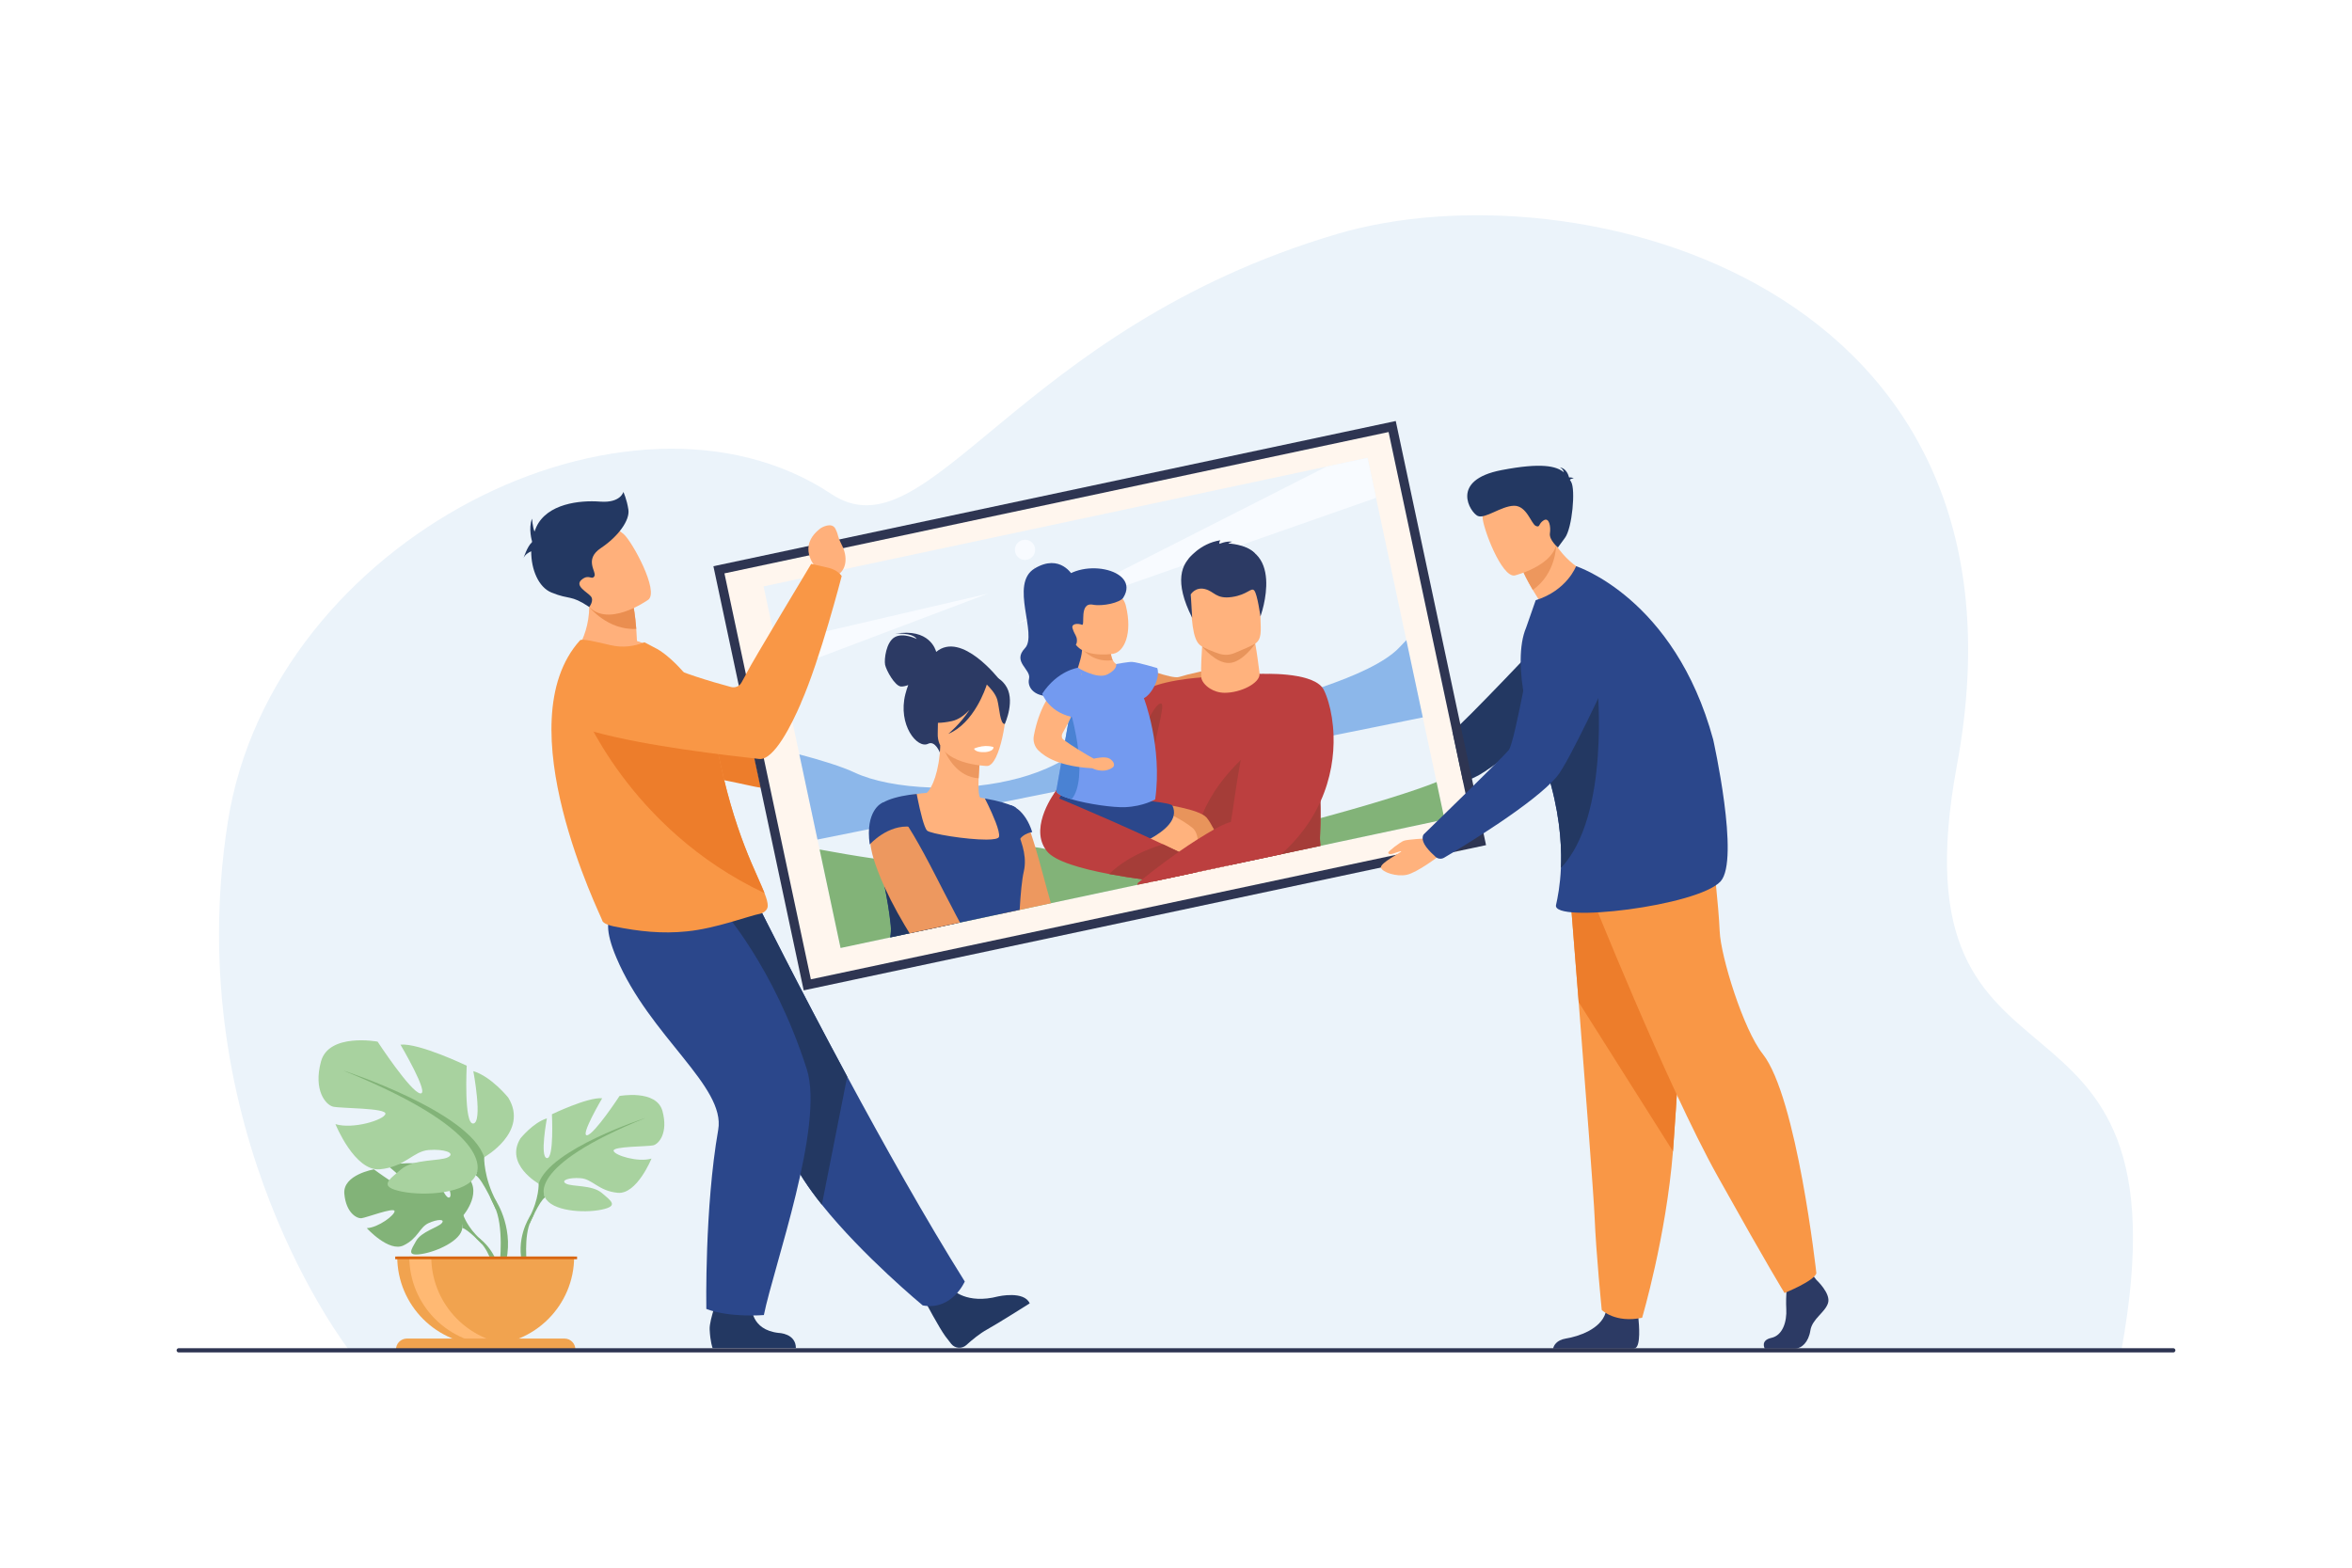 <?xml version="1.0" encoding="UTF-8"?>
<svg xmlns="http://www.w3.org/2000/svg" xmlns:xlink="http://www.w3.org/1999/xlink" version="1.1" id="Layer_1" x="0px" y="0px" viewBox="0 0 3000 2000" style="enable-background:new 0 0 3000 2000;" xml:space="preserve">
<g>
	<rect style="fill:#FFFFFF;" width="3000" height="2000"></rect>
	<g>
		<path style="fill:#EBF3FA;" d="M445.489,1722.688c0,0-217.213-277.745-154.874-674.265    c56.896-361.889,513.396-588.632,769.737-418.214c124.006,82.441,234.146-210.567,645.705-331.867    c304.347-89.703,904.331,61.907,790.032,677.974c-86.901,468.392,303.933,228.929,209.793,746.371H445.489z"></path>
		<g>
			<g>
				<path style="fill:#82B378;" d="M591.037,1550.403c0,0,27.471-32.049,1.694-52.406c0,0-18.829-11.399-34.181-10.474      c0,0,21.754,36.479,14.716,40.107c-7.038,3.629-21.309-42.396-21.309-42.396s-42.848-4.155-56.632,2.472      c0,0,36.629,29.976,28.915,31.76c-7.715,1.784-47.279-27.637-47.279-27.637s-39.879,6.786-37.753,31.113      c2.127,24.328,15.867,31.84,21.907,31.193c6.039-0.647,41.368-14.133,42.138-9.185c0.769,4.948-20.497,21.12-35.388,21.877      c0,0,28.116,31.007,46.802,22.058c18.686-8.948,20.281-23.134,31.929-28.453c11.648-5.32,21.591-5.308,16.782,0.119      c-4.809,5.426-25.889,10.699-32.55,22.481c-6.662,11.783-12.638,19.729,6.695,16.82c19.333-2.908,50.757-17.055,52.137-33.253      S591.037,1550.403,591.037,1550.403z"></path>
				<g>
					<path style="fill:#82B378;" d="M458.802,1523.601c0,0,108.315-4.175,132.234,26.803c0,0,5.291,15.843,21.569,30.271       l2.537,6.915c0,0-18.769-19.79-25.485-20.987C589.657,1566.602,600.16,1528.225,458.802,1523.601z"></path>
					<path style="fill:#82B378;" d="M612.605,1580.674c0,0,23.249,17.193,24.864,47.914l-4.22,0.378c0,0-7.425-31.766-20.846-44.188       S612.605,1580.674,612.605,1580.674z"></path>
				</g>
			</g>
			<g>
				<path style="fill:#A8D29F;" d="M687.085,1510.098c0,0-43.7-24.472-23.307-57.684c0,0,16.314-20.393,33.794-25.637      c0,0-9.323,49.526,0,50.691c9.322,1.166,6.409-55.936,6.409-55.936s46.03-22.141,64.093-20.393c0,0-28.551,48.36-19.228,47.195      c9.323-1.165,41.369-50.108,41.369-50.108s47.196-8.74,54.771,19.228c7.574,27.968-4.662,41.951-11.653,43.699      c-6.992,1.748-51.857,1.166-50.691,6.992c1.165,5.826,31.463,15.149,48.36,9.905c0,0-18.645,46.03-43.117,43.699      c-24.472-2.33-32.046-17.479-47.195-18.645c-15.149-1.166-26.22,2.913-18.645,6.991c7.575,4.079,33.211,1.337,45.447,11.739      c12.236,10.402,22.141,16.812-0.583,21.473c-22.724,4.661-63.51,1.748-71.667-15.731      C687.085,1510.098,687.085,1510.098,687.085,1510.098z"></path>
				<g>
					<path style="fill:#82B378;" d="M823.428,1426.195c0,0-122.358,39.62-136.342,83.902c0,0,0.583,19.811-11.653,42.534v8.74       c0,0,12.818-29.716,19.811-33.794C695.243,1527.578,667.857,1489.122,823.428,1426.195z"></path>
					<path style="fill:#82B378;" d="M675.432,1552.632c0,0-18.87,28.655-8.112,63.535l4.855-1.304c0,0-4.713-38.419,5.16-57.741       C687.207,1537.799,675.432,1552.632,675.432,1552.632z"></path>
				</g>
			</g>
			<g>
				<path style="fill:#A8D29F;" d="M617.563,1476.348c0,0,57.604-32.258,30.722-76.037c0,0-21.506-26.882-44.547-33.794      c0,0,12.289,65.284,0,66.82c-12.289,1.536-8.449-73.733-8.449-73.733s-60.676-29.186-84.486-26.882      c0,0,37.635,63.749,25.346,62.213c-12.289-1.536-54.532-66.053-54.532-66.053s-62.212-11.521-72.197,25.346      c-9.985,36.866,6.144,55.3,15.361,57.604c9.217,2.304,68.357,1.535,66.821,9.216c-1.536,7.681-41.475,19.97-63.749,13.058      c0,0,24.578,60.676,56.836,57.604s42.243-23.041,62.212-24.578c19.969-1.535,34.562,3.841,24.578,9.217      c-9.984,5.377-43.779,1.762-59.908,15.475c-16.129,13.712-29.186,22.16,0.768,28.305c29.954,6.145,83.718,2.305,94.471-20.737      C617.563,1476.348,617.563,1476.348,617.563,1476.348z"></path>
				<g>
					<path style="fill:#82B378;" d="M437.838,1365.748c0,0,161.291,52.228,179.725,110.6c0,0-0.768,26.114,15.361,56.068v11.521       c0,0-16.897-39.171-26.114-44.547C606.81,1499.39,642.909,1448.698,437.838,1365.748z"></path>
					<path style="fill:#82B378;" d="M632.924,1532.416c0,0,24.874,37.772,10.693,83.751l-6.399-1.719c0,0,6.212-50.643-6.802-76.114       C617.402,1512.863,632.924,1532.416,632.924,1532.416z"></path>
				</g>
			</g>
			<path style="fill:#F1A34F;" d="M619.504,1715.875c-62.318,0-112.837-50.519-112.837-112.837h225.674     C732.341,1665.356,681.822,1715.875,619.504,1715.875z"></path>
			<path style="fill:#FFB973;" d="M648.897,1715.012c-4.589,0.573-9.269,0.863-14.02,0.863     c-62.316,0-112.831-50.521-112.831-112.838h28.032C550.079,1660.61,593.194,1708.108,648.897,1715.012z"></path>
			<path style="fill:#F1A34F;" d="M505.108,1721.617h228.791l0,0c0-7.688-6.233-13.922-13.921-13.922H519.03     C511.341,1707.695,505.108,1713.929,505.108,1721.617L505.108,1721.617z"></path>
			
				<rect x="504.101" y="1603.037" transform="matrix(-1 -1.224647e-16 1.224647e-16 -1 1240.152 3209.536)" style="fill:#D86713;" width="231.951" height="3.462"></rect>
		</g>
		<g>
			<g>
				<path style="fill:#EA8E50;" d="M1091.166,1072.76l11.87,9.639c0,0,32.472-11.643,39.799,26.941c0,0,1.951,16.445-8.466,16.476      c-10.417,0.031-6.118-1.798-20.869-1.366c-14.752,0.434-26.978-7.345-29.137-19.313l-7.057-10.141L1091.166,1072.76z"></path>
				<path style="fill:#ED7D2B;" d="M1119.607,999.25c5.746-12.43,2.648-19.094,2.648-19.094s-132.881-49.28-145.773-52.584      c-8.787-2.252-108.425-43.723-158.308-72.737c-24.744-14.392-43.951,1.088-66.576,16.912l-18.631,13.03      c-22.497,15.734-16.996,52.869,9.309,62.794c74.081,27.957,188.477,48.728,210.307,53.852      c54.193,12.723,152.863,16.066,152.863,16.066S1114.676,1009.922,1119.607,999.25z"></path>
			</g>
			<g>
				<path style="fill:#FFB27D;" d="M1751.23,997.504l-17.828,1.008c0,0-31.546-12.035-48.078,20.743c0,0-5.811,14.041,5.155,14.712      c10.966,0.67,6.855-1.17,22.296,0.113c15.439,1.284,30.095-4.658,35.104-14.834l9.75-8.298L1751.23,997.504z"></path>
				<path style="fill:#233862;" d="M1738.144,1010.246c-3.817-12.267-2.912-14.218-2.912-14.218s108.927-58.563,118.903-64.503      c9.976-5.941,122.684-125.313,122.684-125.313l115.077,31.972c0,0-178.522,135.319-204.097,149.875      c-42.26,24.055-140.023,37.492-140.023,37.492S1741.142,1019.882,1738.144,1010.246z"></path>
			</g>
			<g>
				
					<rect x="959.097" y="633.297" transform="matrix(0.978 -0.208 0.208 0.978 -157.568 310.883)" style="fill:#FFF6EE;" width="877.973" height="541.356"></rect>
				<g>
					<path style="fill:#2E3552;" d="M1895.471,1078.202l-870.34,185.261L909.952,722.365l870.34-185.261L1895.471,1078.202z        M1034.266,1249.386l847.128-180.32L1771.156,551.18L924.028,731.5L1034.266,1249.386z"></path>
				</g>
				<g>
					<path style="fill:#EBF3FA;" d="M973.952,748.077l98.198,461.328l770.355-163.979l-98.198-461.328L973.952,748.077z"></path>
					<path style="fill:#8CB7EA;" d="M1793.813,816.673l20.979,98.559l-113.836,22.981l-26.446,5.333l-2.845,0.574l-78.776,15.9       l-8.898,1.798l-82.142,16.574l-26.17,5.285l-8.342,1.68l-1.686,0.337l-7.049,1.427l-84.427,17.039l-26.719,5.391l-1.239,0.254       l-68.049,13.732l-16.825,3.392l-0.904,0.182l-84.128,16.986l-16.988,3.425l-4.846,0.978l-15.574,3.146l-29.798,6.015       l-66.404,13.394l-23.115-108.595c27.868,7.325,54.033,15.402,71.031,23.376c22.658,10.627,57.768,17.468,96.63,18.848       c19.679,0.707,40.329-0.001,60.803-2.324c35.209-3.988,69.909-12.763,98.361-27.433c1.432-0.739,2.939-1.473,4.52-2.212       c0.981-0.464,1.994-0.933,3.031-1.387c6.368-2.838,13.75-5.693,21.987-8.558c1.597-0.563,3.227-1.121,4.889-1.676       c0.504-0.171,1.018-0.344,1.532-0.516c21.958-7.303,49.147-14.774,79.042-22.515c1.337-0.337,2.674-0.686,4.019-1.036       c1.809-0.46,3.637-0.934,5.467-1.398c1.786-0.464,3.596-0.924,5.405-1.384l0.011-0.002       c13.748-3.509,27.953-7.063,42.385-10.695c25.917-6.524,52.571-13.268,78.625-20.297c18.199-4.902,36.101-9.953,53.271-15.154       l0.01-0.002c12.322-3.736,24.259-7.548,35.635-11.453c43.808-15.016,79.453-31.334,97.443-49.415       C1787.21,823.675,1790.582,820.159,1793.813,816.673z"></path>
					<path style="fill:#82B378;" d="M1684.296,1043.725c-4.489,1.211-9.001,2.414-13.556,3.616l-0.01,0.003       c-21.294,5.645-43.31,11.232-65.349,16.559l-0.011,0.003c-13.161,3.182-26.313,6.257-39.335,9.198       c-3.021,0.686-6.036,1.359-9.052,2.022c-9.833,2.188-19.561,4.28-29.118,6.272c-1.27,0.26-2.539,0.52-3.796,0.787l-0.01,0.003       c-6.326,1.292-12.564,2.546-18.719,3.751c-0.267,0.046-0.542,0.094-0.805,0.149c-0.54,0.104-1.079,0.209-1.609,0.312       c-12.244,2.361-24.09,4.502-35.369,6.373c-2.382,0.402-4.73,0.774-7.054,1.152c-7.895,1.246-15.477,2.362-22.704,3.307       l-0.009,0.002c-38.944,5.11-67.49,5.561-76.805-1.368c-8.448-6.286-17.839-10.38-27.731-12.799       c-4.149-1.024-8.382-1.744-12.677-2.208c-5.305-0.587-10.687-0.775-16.097-0.653c-16.978,0.384-34.106,3.891-49.349,8.195       c-12.963,3.661-24.576,7.891-33.573,11.278c-7.181,2.705-19.826,3.479-35.788,2.913c-8.004-0.277-16.839-0.909-26.235-1.79       c-11.049-1.038-22.876-2.441-35.032-4.092c-3.417-0.47-6.856-0.947-10.312-1.451c-23.155-3.347-47.075-7.452-68.791-11.508       l26.747,125.653l770.355-163.979l-10.16-47.732C1804.932,1008.881,1748.734,1026.321,1684.296,1043.725z"></path>
					<path style="fill:#F8FBFF;" d="M1692.074,595.217l52.233-11.118l10.859,51.017l-173.197,60.698l-1.704,0.606       c-0.013-0.008-0.01,0.003-0.01,0.003l-49.766,17.439l-19.652,6.884l-0.011,0.003l-74.239,26.018l-22.234,7.796l-28.319,9.926       l-21.536,7.541c0,0,0,0,0.002,0.01l-22.117,7.75l-32.55,11.399l-12.138,4.258l11.869-6.023l31.919-16.204l38.239-19.425       l43.941-22.302l0.011-0.002L1692.074,595.217z"></path>
					<polygon style="fill:#F8FBFF;" points="1260.037,757.357 997.078,856.721 989.334,820.34      "></polygon>
					<path style="fill:#F8FBFF;" d="M1294.523,702.037c-0.303-7.128,5.229-13.154,12.358-13.456       c7.128-0.305,13.153,5.227,13.457,12.356c0.304,7.128-5.229,13.154-12.357,13.457       C1300.853,714.698,1294.828,709.166,1294.523,702.037z"></path>
				</g>
				<g>
					<g>
						<path style="fill:#2C3A64;" d="M1194.121,831.651c-0.648-2.625-8.635-30.696-52.352-23.137c0,0,21.876-1.905,27.52,6.71        c0,0-16.952-8.565-28.01-2.368c-11.058,6.195-13.689,28.381-12.336,35.216c1.352,6.836,12.51,27.452,20.411,27.756        c2.993,0.116,6.231-0.758,9.101-1.885c-1.349,3.538-2.589,7.39-3.661,11.623c-9.909,39.166,15.196,70.191,29.058,63.295        c8.892-4.422,14.896,11.07,14.896,11.07l75.95-93.01C1274.698,866.921,1226.666,804.476,1194.121,831.651z"></path>
						<path style="fill:#ED985F;" d="M1340.448,1152.295l-63.243,13.462c-2.951-5.846-5.704-11.764-8.208-17.652        c-0.491-0.966-0.831-1.911-1.18-2.854c-8.603-20.653-13.932-40.764-12.731-56.183c0.015-0.226,0.031-0.451,0.048-0.667        c0.065-0.841,0.137-1.65,0.227-2.465c0.57-5.439,1.589-10.361,2.938-14.824c0.663-2.163,1.391-4.216,2.192-6.177        c2.602-6.445,5.94-11.766,9.455-16.116c0.655-0.807,1.326-1.586,1.983-2.329c0.729-0.813,1.454-1.581,2.177-2.318        c0.703-0.827,1.408-1.645,2.384-2.287c8.153-7.648,15.576-10.403,15.576-10.403c0.86-0.247,1.724-0.314,2.581-0.222        c2.844,0.316,5.641,2.508,8.344,6.192c0,0,5.824,9.589,8.481,16.547c0.132,0.173,0.263,0.335,0.243,0.489        c0.588,1.421,1.158,3.006,1.867,4.74c0.263,0.337,0.352,0.805,0.471,1.119c1.235,3.615,2.453,7.393,3.655,11.301        c0.962,2.974,1.925,6.055,2.872,9.211C1327.33,1103.263,1333.839,1129.756,1340.448,1152.295z"></path>
						<path style="fill:#FFB27D;" d="M1282.964,1071.365c-10.062,7.488-22.78,13.809-38.867,18.088        c-60.304,16.058-85.297-34.531-95.214-69.497c8.129-5.018,15.892-6.321,20.379-7.008c4.375-0.664,8.984-1.162,12.802-1.478        c6.651-5.454,16.108-27.181,17.255-60.469l2.884,0.672l48.328,11.519c0,0-1.688,15.298-2.287,29.722        c-0.458,11.289-0.23,22.053,1.989,24.617c3.765,0.687,6.024,1.142,6.024,1.142s0.003,0.016,0.026,0.044        C1256.962,1019.748,1271.614,1042.138,1282.964,1071.365z"></path>
						<path style="fill:#2B478B;" d="M1304.482,1080.206c2.333,8.766,3.615,18.177,2.081,27.997        c-0.205,1.326-0.461,2.609-0.771,3.946c-2.312,9.944-3.99,27.849-5.213,48.632l-165.086,35.141        c0.932-5.081,1.165-10.313,0.639-15.521c-1.733-17.199-4.635-33.567-7.512-47.884c-2.587-12.906-5.158-24.131-6.821-32.794        c-0.002-0.011-0.002-0.011-0.002-0.011c0.916-1.021,1.816-2.018,2.708-3.002c1.889-2.078,3.723-4.067,5.467-5.975        c3.931-4.334,7.357-8.349,9.7-12.174c2.588-4.174,3.92-8.166,3.317-12.244c-0.465-3.08-1.208-6.176-2.177-9.232        c-0.104-0.339-0.21-0.687-0.334-1.021c-0.142-0.468-0.294-0.934-0.457-1.397c-0.219-0.63-0.447-1.26-0.677-1.891        c-0.146-0.381-0.287-0.753-0.443-1.135c-5.636-14.481-14.55-26.54-14.55-26.54c0.622-0.417,1.256-0.817,1.927-1.203        c0.009-0.002,0.028-0.018,0.038-0.02c4.139-2.406,9.149-4.31,14.266-5.802c13.267-3.883,27.233-5.023,28.581-5.119        c0.072-0.006,0.103-0.012,0.103-0.012s0.302,1.62,0.835,4.273c0.162,0.813,0.345,1.717,0.546,2.712        c1.295,6.337,3.378,15.927,5.662,24.162c2.036,7.322,4.234,13.572,6.183,15.51c4.123,4.081,50.623,11.625,75.806,11.508        c9.039-0.048,15.335-1.081,15.94-3.614c0.832-3.462-1.272-10.76-4.293-18.679c-2.914-7.613-6.669-15.799-9.507-21.711        c-2.263-4.711-3.946-7.986-4.148-8.389c-0.015-0.018-0.026-0.026-0.02-0.039c8.959,1.517,16.19,3.23,21.897,4.854        c12.285,3.5,17.469,6.602,17.469,6.602c-0.357,0.362-0.691,0.73-0.99,1.122        C1286.795,1041.163,1298.786,1058.723,1304.482,1080.206z"></path>
						<path style="fill:#ED985F;" d="M1250.534,963.2c0,0-1.698,15.286-2.285,29.722c-27.224-1.816-40.674-27.231-46.047-41.239        L1250.534,963.2z"></path>
						<path style="fill:#FFB27D;" d="M1259.11,977.224c0,0-64.523-1.416-63.022-41.584c1.5-40.167-5.816-67.402,35.441-68.196        c41.261-0.795,48.688,14.833,51.447,28.361C1285.736,909.332,1275.932,976.556,1259.11,977.224z"></path>
						<path style="fill:#2C3A64;" d="M1281.918,873.397c-9.503-12.465-17.137-10.103-21.496-6.634        c-34.5-20.73-71.289,0.651-71.289,0.651c-5.42,28.653-13.862,50.756-13.862,50.756s11.473,7.713,38.835,1.787        c8.359-1.809,15.975-7.407,22.53-14.3c-11.672,17.958-27.106,30.626-27.106,30.626c32.94-13.715,47.668-58.229,49.146-62.938        c3.8,3.686,11.263,11.664,13.339,19.281c2.821,10.352,3.458,31.462,9.622,30.983        C1281.636,923.607,1296.169,892.09,1281.918,873.397z"></path>
						<path style="fill:#233862;" d="M1220.632,1177.799l-85.139,18.123c0.932-5.081,1.165-10.313,0.639-15.521        c-1.733-17.199-4.635-33.567-7.512-47.884c-2.587-12.906-5.158-24.131-6.821-32.794c-0.002-0.011-0.002-0.011-0.002-0.011        c0.916-1.021,1.816-2.018,2.708-3.002c1.889-2.078,3.723-4.067,5.467-5.975c3.931-4.334,7.357-8.349,9.7-12.174        c5.624,6.156,12.427,13.726,19.865,22.24C1178.827,1122.869,1202.385,1151.264,1220.632,1177.799z"></path>
						<g>
							<path style="fill:#ED985F;" d="M1160.167,1190.67c-2.223-3.574-4.414-7.197-6.561-10.861         c-3.047-5.158-5.942-10.35-8.814-15.374c-5.978-10.809-11.452-21.595-16.171-31.917c-3.486-7.617-6.563-15.005-9.146-21.958         c-2.054-5.369-3.847-10.508-5.28-15.3c-1.17-3.903-2.1-7.573-2.735-10.957c-0.542-2.65-1.063-5.146-1.267-7.549         c-0.009-0.041-0.006-0.073-0.015-0.115l-0.002-0.01c-0.187-1.326-0.358-2.625-0.489-3.889         c5.25-5.208,15.677-13.86,30.336-18.072c5.133-1.474,10.784-2.4,16.919-2.455c0.02-0.005,0.032,0.003,0.052-0.002         c0.542,0.807,1.079,1.635,1.626,2.462c8.59,13.578,17.92,30.378,27.153,47.92c2.931,5.554,5.847,11.186,8.729,16.813         c6.615,12.812,13.079,25.656,19.384,37.452c3.652,7.202,7.237,13.94,10.586,20.115l0.002,0.009L1160.167,1190.67z"></path>
							<path style="fill:#2B478B;" d="M1162.187,1054.81c-29.739-3.618-52.836,22.549-52.836,22.549         c-6.044-43.015,15.239-52.725,15.239-52.725C1132.661,1019.789,1148.463,1033.265,1162.187,1054.81z"></path>
						</g>
						<path style="fill:#FFFFFF;" d="M1242.381,955.074c0,0,1.225,5.23,14.231,4.443c0,0,10.921-0.658,10.596-6.404        C1267.208,953.112,1256.625,949.008,1242.381,955.074z"></path>
					</g>
					<g>
						<g>
							<path style="fill:#E8945B;" d="M1452.002,849.679c0,0,42.583,17.036,51.834,13.989c9.249-3.046,44.581-11.547,49.734-9.631         c0,0,6.245,8.723,2.319,14.956c-3.925,6.232-37.687,24.512-50.203,25.867c-12.517,1.354-60.701-4.349-71.296-11.628         L1452.002,849.679z"></path>
							<path style="fill:#E8945B;" d="M1552.327,854.294c0,0,15.549-7.604,21.228-0.525c5.678,7.079,9.1,14.393,8.686,18.225         c-0.413,3.832-11.086,6.162-15.577,3.479c-4.491-2.683-15.411-6.145-15.411-6.145L1552.327,854.294z"></path>
						</g>
						<path style="fill:#FFB27D;" d="M1533.697,820.06c0,0-3.646,42.366-0.149,54.738c3.497,12.373,45.626,16.626,62.437,5.195        c16.812-11.432,11.327-14.96,11.327-14.96s-5.615-47.898-8.274-51.177C1596.377,810.579,1533.697,820.06,1533.697,820.06z"></path>
						<path style="fill:#BC3F3F;" d="M1675.053,945.793c-0.183-0.756-0.362-1.502-0.542-2.247        c-3.379-13.639-7.433-25.066-11.878-34.642c-3.796-8.231-7.875-15.097-12.027-20.814l-0.01,0.002        c-16.236-22.366-33.703-27.369-40.778-28.3c-1.726-0.236-2.835-0.223-3.16-0.164c-0.071,0.016-0.109,0.033-0.107,0.044        c0.72,11.799-23.979,24.241-44.522,24.153c-7.309-0.034-13.673-2.26-18.614-5.363c-6.772-4.237-10.886-10.121-11.134-14.223        c0,0-0.002,0.001-0.002,0l0,0l0,0c-0.002-0.01-0.025-0.025-0.057-0.029c-0.119-0.017-0.415,0.015-0.875,0.091        c-4.522,0.322-24.915,1.954-44.007,6.483c-13.877,3.282-27.061,8.09-32.963,15.045c-3.047,3.586-14.07,13.786-28.187,27.599        c-35.956,35.169-91.956,93.785-87.317,126.378c0,0,76.705,49.388,121.141,12.746c0.001-0.001,0.002-0.002,0.003-0.002        c0.146,4.62,0.266,9.266,0.344,13.91c0.019,1.036,0.038,2.069,0.047,3.106c0.028,1.329,0.046,2.66,0.045,3.995l0.002,0.011        c0.05,3.973,0.067,7.933,0.072,11.895c-0.001,0.594-0.003,1.176-0.007,1.76c-0.001,2.236-0.001,4.472-0.014,6.7        c-0.065,8.607-0.203,17.124-0.413,25.443c-0.021,0.947-0.046,1.875-0.058,2.81c-0.046,1.577-0.096,3.135-0.146,4.692        l224.374-47.761c-0.134-1.432-0.239-2.767-0.339-3.985c-0.051-0.783-0.102-1.524-0.144-2.215        c-0.014-0.21-0.022-0.409-0.034-0.608c-0.021-0.396-0.049-0.772-0.053-1.144c-0.019-0.388-0.034-0.755-0.042-1.092        c-0.011-0.401-0.016-0.771-0.014-1.111c0.002-0.339,0.01-0.647,0.022-0.937c0.2-4.642,0.347-9.177,0.463-13.608        c0.033-1.437,0.059-2.862,0.088-4.268c0.035-2.168,0.069-4.306,0.085-6.418c0.009-1.803,0.021-3.586,0.016-5.354        c0.003-0.88-0.004-1.758-0.007-2.617c-0.002-1.758-0.023-3.502-0.042-5.225c-0.013-1.163-0.038-2.322-0.059-3.464        c-0.021-1.393-0.061-2.772-0.097-4.143c-0.04-1.327-0.074-2.634-0.119-3.938c-0.043-1.306-0.094-2.586-0.145-3.868        c-0.051-1.282-0.109-2.553-0.176-3.81c-0.056-1.26-0.12-2.507-0.193-3.752c-0.049-0.827-0.096-1.645-0.143-2.461        c-0.078-1.211-0.153-2.414-0.237-3.605c-0.149-2.14-0.311-4.246-0.479-6.33c-0.185-2.217-0.386-4.4-0.599-6.547        c-0.202-1.949-0.399-3.867-0.621-5.759c-0.106-0.941-0.221-1.882-0.334-2.811c-0.114-0.929-0.224-1.849-0.346-2.766        c-0.119-0.96-0.246-1.907-0.385-2.852c-0.112-0.825-0.222-1.639-0.342-2.45c-0.253-1.736-0.511-3.451-0.784-5.13        c-0.072-0.494-0.158-0.994-0.242-1.485c-0.267-1.649-0.545-3.263-0.844-4.864c-0.148-0.794-0.295-1.579-0.439-2.364        c-0.148-0.795-0.304-1.568-0.457-2.34c-0.107-0.559-0.216-1.12-0.333-1.667        C1676.311,951.258,1675.69,948.487,1675.053,945.793z"></path>
						<path style="fill:#A53D38;" d="M1675.053,945.793c-1.138-0.563-2.271-1.116-3.387-1.673        c-18.757-9.22-34.457-16.718-34.457-16.718s-20.653,11.687-44.319,32.618c-3.406,3.014-6.888,6.224-10.372,9.614        c-18.692,18.209-37.664,41.733-48.785,69.436c-3.218,8.027-5.777,16.414-7.465,25.111l0.002,0.011        c-0.541,2.732-0.993,5.488-1.341,8.286l-0.01,0.002c-0.412,3.192-0.696,6.431-0.849,9.706l-0.01,0.003        c-0.236,4.765-0.197,9.62,0.141,14.549c0.088,1.411,0.208,2.816,0.353,4.237c0.266,2.646,0.626,5.24,1.064,7.795        c0.068,0.42,0.146,0.828,0.221,1.235c0.132,0.767,0.283,1.528,0.444,2.289c0.021,0.145,0.052,0.286,0.081,0.427l157.898-33.61        c-0.134-1.432-0.239-2.767-0.339-3.985c-0.062-0.781-0.102-1.524-0.144-2.215c-0.014-0.21-0.022-0.409-0.034-0.608        c-0.021-0.396-0.049-0.772-0.053-1.144c-0.019-0.388-0.034-0.755-0.042-1.092c-0.011-0.401-0.016-0.771-0.014-1.111        c0.002-0.339,0.01-0.647,0.022-0.937c0.2-4.642,0.347-9.177,0.463-13.608c0.033-1.437,0.059-2.862,0.088-4.268        c0.035-2.168,0.069-4.306,0.085-6.418c0.009-1.803,0.021-3.586,0.016-5.354c0.003-0.88-0.004-1.758-0.007-2.617        c-0.002-1.758-0.023-3.502-0.042-5.225c-0.013-1.163-0.038-2.322-0.059-3.464c-0.021-1.393-0.061-2.772-0.097-4.143        c-0.04-1.327-0.074-2.634-0.119-3.938c-0.043-1.306-0.094-2.586-0.145-3.868c-0.051-1.282-0.109-2.553-0.176-3.81        c-0.056-1.26-0.12-2.507-0.193-3.752c-0.049-0.827-0.096-1.645-0.143-2.461c-0.078-1.211-0.153-2.414-0.237-3.605        c-0.149-2.14-0.311-4.246-0.479-6.33c-0.185-2.217-0.386-4.4-0.599-6.547c-0.202-1.949-0.399-3.867-0.621-5.759        c-0.106-0.941-0.221-1.882-0.334-2.811c-0.114-0.929-0.224-1.849-0.346-2.766c-0.119-0.96-0.246-1.907-0.385-2.852        c-0.112-0.825-0.222-1.639-0.342-2.45c-0.253-1.736-0.511-3.451-0.784-5.13c-0.072-0.494-0.158-0.994-0.242-1.485        c-0.267-1.649-0.545-3.263-0.844-4.864c-0.148-0.794-0.295-1.579-0.439-2.364c-0.148-0.795-0.304-1.568-0.457-2.34        c-0.107-0.559-0.216-1.12-0.333-1.667C1676.311,951.258,1675.69,948.487,1675.053,945.793z"></path>
						<path style="fill:#E8945B;" d="M1533.327,824.831c0,0,17.579,21.81,34.698,20.963c17.118-0.845,33.178-24.773,33.178-24.773        L1533.327,824.831z"></path>
						<path style="fill:#FFB27D;" d="M1531.693,823.792c4.694,3.248,15.004,7.502,23.388,10.217        c6.359,2.06,13.239,1.781,19.415-0.781c9.239-3.834,23.219-9.801,26.707-12.207c8.249-5.72,7.051-16.197,6.592-30.838        c-0.535-17.331,0.373-31.022-2.171-40.876c-3.028-11.788-11.009-18.11-32.296-18.653        c-39.081-0.986-54.677,9.742-54.554,22.817c0.039,3.509,0.081,6.857,0.163,10.025        C1519.877,804.234,1523.975,818.45,1531.693,823.792z"></path>
						<path style="fill:#2C3A64;" d="M1518.836,758.287c0,0,5.785-9.775,17.975-6.83c12.191,2.945,14.046,13.092,34.391,10.201        c20.347-2.892,24.66-12.869,28.638-8.258c3.978,4.612,7.861,33.066,7.861,33.066s35.35-96.259-47.97-91.141        c0,0-86.185,0.089-39.061,92.833L1518.836,758.287z"></path>
						<path style="fill:#FFB27D;" d="M1372.895,856.362l0.114,0.057C1372.917,856.473,1372.895,856.362,1372.895,856.362z"></path>
						<path style="fill:#D35C2B;" d="M1319.761,725.192c-0.792-1.516-1.35-2.501-1.35-2.501        C1318.974,723.379,1319.419,724.229,1319.761,725.192z"></path>
						<path style="fill:#E8945B;" d="M1569.87,1103.46l-43.243,9.205c-0.12-0.122-0.232-0.246-0.344-0.371        c-0.302-0.327-0.607-0.665-0.91-0.992c-0.487-0.544-0.972-1.086-1.459-1.629c-0.434-0.491-0.864-0.971-1.297-1.462        c-6.551-7.379-12.457-14.566-15.912-19.997c-0.51-0.804-0.97-1.564-1.363-2.274c-0.055-0.105-0.106-0.2-0.158-0.295        c-0.556-1.017-0.978-1.953-1.268-2.771c-2.087-5.967-16.759-9.338-33.842-11.934l-0.011-0.008        c-1.172-0.175-2.353-0.347-3.543-0.518c-2.022-0.289-4.064-0.576-6.114-0.849c-10.617-1.438-21.422-2.72-30.203-4.252        c-8.78-1.522-15.528-3.307-18.048-5.737c-3.119-3.002-0.828-7.823,3.812-13.06c5.082-5.744,12.995-11.974,19.682-16.799        c6.797-4.901,12.327-8.346,12.327-8.346s0.012,0.009,0.035,0.014c0.397,0.023,4.408,0.398,10.568,1.11        c2.172,0.246,4.618,0.541,7.255,0.882c4.572,0.573,9.736,1.286,15.169,2.122c4.72,0.721,9.651,1.537,14.552,2.454        c14.985,2.797,29.801,6.498,38.18,11.115c2.271,1.255,4.064,2.567,5.271,3.953c2.554,2.942,5.851,8.376,9.478,15.158        c2.706,5.04,5.594,10.847,8.503,16.945c0.877,1.827,1.748,3.687,2.623,5.556        C1563.176,1088.335,1566.709,1096.219,1569.87,1103.46z"></path>
						<path style="fill:#A53D38;" d="M1460.551,926.558c0,0,12.97-29.492,20.294-29.107c7.324,0.385-13.082,60.199-13.522,88.686        C1466.884,1014.622,1460.551,926.558,1460.551,926.558z"></path>
						<path style="fill:#FFB27D;" d="M1527.71,1070.708c0.409,3.272,0.435,6.87,0.156,10.69c-0.347,4.99-1.226,10.37-2.469,15.932        l0.002,0.011c-0.263,1.2-0.546,2.415-0.846,3.634c-0.594,2.396-1.245,4.811-1.937,7.236c-0.552,1.887-1.122,3.789-1.717,5.673        l-53.522,11.394c-0.025-0.715-0.051-1.439-0.077-2.155c-0.105-3.135-0.197-6.253-0.241-9.295        c-0.014-0.664-0.019-1.331-0.03-1.985c-0.085-7.271,0.046-13.965,0.529-19.068c0.209-2.303,0.498-4.281,0.876-5.845        c0,0-2.955,0.162-7.917,0.297c-1.263,0.036-2.655,0.067-4.164,0.103c0,0,0,0-0.008,0.002        c-7.569,0.138-18.021,0.169-29.405-0.3l-0.03,0.006c-33.199-1.4-74.192-7.063-74.181-26.625        c0.006-4.049,0.909-7.929,2.568-11.577c3.584-7.905,10.68-14.744,19.708-20.067l0.01-0.003        c2.962-1.764,6.152-3.354,9.485-4.764c0.013,0.008,0.011-0.002,0.011-0.002c7.718-3.264,16.248-5.557,24.899-6.678        c0.011-0.002,0.011-0.002,0.011-0.002c11.774-1.53,23.748-0.88,34.175,2.453c0,0,0.011-0.003,0.013,0.008        c1.487,0.468,2.947,1.004,4.365,1.593c0,0,0.012,0.009,0.035,0.014c0.406,0.114,4.48,1.335,10.672,3.493        c0.479,0.163,0.974,0.344,1.476,0.513c4.79,1.692,10.661,3.886,17.015,6.507c6.299,2.611,13.082,5.66,19.72,9.068        c8.6,4.41,16.983,9.449,23.835,14.964c2.559,2.062,4.361,4.856,5.54,8.25l0.002,0.011        C1526.956,1066.176,1527.433,1068.362,1527.71,1070.708z"></path>
						<path style="fill:#2B478B;" d="M1353.353,1014.315c0,0-14.011,23.585-9.102,44.485c4.908,20.9,49.548,29.487,80.383,28.943        c0,0,86.717-25.561,70.924-59.787C1491.978,1020.195,1353.353,1014.315,1353.353,1014.315z"></path>
						<g>
							<path style="fill:#2B478B;" d="M1368.205,734.153c0,0-15.774-28.517-48.443-8.961c-32.669,19.557,4.278,84.197-12.42,101.749         c-16.698,17.552,8.091,26.85,5.224,38.878c-2.87,12.027,8.222,24.822,31.738,21.792c23.516-3.029,48.46-3.283,57.858-24.596         c9.398-21.312,4.182-66.621-0.333-72.756C1397.314,784.122,1368.205,734.153,1368.205,734.153z"></path>
							<path style="fill:#FFB27D;" d="M1432.512,887.517l-59.502-31.098c0.311-0.146,1.364-1.95,4.892-14.621         c1.502-5.404,2.189-10.056,2.442-13.724c0.025-0.368,0.052-0.721,0.062-1.073c0.263-5.327-0.354-8.351-0.354-8.351         l12.848,3.772l23.764,6.993c0.092,5.911,1.173,10.008,2.603,12.775c3.459,6.726,9.119,6.425,9.277,6.415L1432.512,887.517z"></path>
							<path style="fill:#ED985F;" d="M1419.266,842.19c-22.351,3.286-35.899-10.586-38.923-14.117         c-0.446-0.515-0.671-0.804-0.671-0.804s0.265-0.097,0.733-0.269c1.794-0.652,6.661-2.45,12.494-4.579l23.764,6.993         C1416.754,835.326,1417.835,839.423,1419.266,842.19z"></path>
							<path style="fill:#FFB27D;" d="M1419.896,834.052c0,0-49.577,8.549-52.673-25.14c-3.096-33.688-11.424-48.679,22.928-53.808         c34.351-5.129,43.272,6.808,46.008,18.104C1444.709,808.49,1433.865,831.674,1419.896,834.052z"></path>
							<path style="fill:#2B478B;" d="M1393.846,771.426c-17.936-3.386-9.261,27.492-13.856,25.624         c-5.141-2.09-13.719-1.526-11.995,4.419c1.725,5.945,3.813,7.98,5.063,11.683c1.251,3.702,0.682,11.219-3.518,9.97         c-4.198-1.251-45.076-42.52-20.192-78.152c24.883-35.631,106.59-19.64,83.449,17.451         C1428.728,768.943,1406.618,773.838,1393.846,771.426z"></path>
							<path style="fill:#739AF0;" d="M1473.448,1019.784c0,0-14.508,8.88-38.146,9.956c-15.056,0.696-47.406-3.881-68.399-10.032         c-11.963-3.494-20.244-7.509-19.512-11.348c1.051-5.536,8.506-47.987,15.392-87.27c6.294-35.919,12.114-69.189,12.114-69.189         s24.396,15.175,37.66,8.479c13.264-6.706,11.108-13.218,11.108-13.218s15.93-2.955,20.315-2.709         c7.001,0.391,32.1,7.832,32.1,7.832s3.784,8.871-3.903,23.547c-6.367,12.158-13.121,14.854-13.121,14.854         S1483.001,952.702,1473.448,1019.784z"></path>
							<path style="fill:#4A82D3;" d="M1366.903,1019.708c-11.963-3.494-20.244-7.509-19.512-11.348         c1.051-5.536,8.506-47.987,15.392-87.27c2.427-5.185,3.98-8.29,3.98-8.29S1389.274,992.077,1366.903,1019.708z"></path>
							<path style="fill:#FFB27D;" d="M1414.983,967.695c-5.392-3.073-17.854-0.303-19.84,0.167         c-7.378-3.769-28.714-16.712-38.913-24.425c-2.235-1.691-2.381-5.519-0.992-7.954c3.596-6.299,9.61-17.179,11.52-22.688         c2.784-8.039,21.626-53.62,8.997-56.415c0,0-43.824,12.128-57.096,82.232c-1.299,6.86,0.916,13.958,5.902,18.848         c8.6,8.429,27.152,20.388,68.725,22.656c0,0,13.401,7.385,25.669-0.792C1422.872,976.715,1420.849,971.038,1414.983,967.695z         "></path>
							<path style="fill:#739AF0;" d="M1374.902,851.9c0,0-25.993,3.462-45.535,33.151c0,0,8.806,25.666,43.051,30.558         C1372.418,915.609,1390.374,867.319,1374.902,851.9z"></path>
						</g>
						<path style="fill:#EBF2F9;" d="M1490.491,1120.357l-23.112,4.92c-0.025-0.715-0.051-1.439-0.077-2.155        c-0.105-3.135-0.197-6.253-0.241-9.295c-0.014-0.664-0.019-1.331-0.03-1.985c0.337,0.288,0.758,0.623,1.282,0.999        C1471.486,1115.101,1478.229,1118.708,1490.491,1120.357z"></path>
						<path style="fill:#EBF2F9;" d="M1569.87,1103.46l-43.243,9.205c-0.12-0.122-0.232-0.246-0.344-0.371        c-0.302-0.327-0.607-0.665-0.91-0.992c-0.487-0.544-0.972-1.086-1.459-1.629c0.564-0.289,1.135-0.592,1.704-0.903        c0.256-0.139,0.503-0.276,0.76-0.417l-0.002-0.009c14.208-7.973,28.229-22.294,33.231-27.662        C1563.176,1088.335,1566.709,1096.219,1569.87,1103.46z"></path>
						<path style="fill:#BC3F3F;" d="M1524.702,1113.075c0.242-0.603,0.467-1.19,0.671-1.773c0.171-0.44,0.323-0.874,0.466-1.297        c0.188-0.56,0.366-1.116,0.539-1.652l-0.002-0.009c1.65-5.386,2.103-9.485,2.103-9.485c-1.031-0.513-2.051-1.016-3.078-1.519        l-0.002-0.01c-0.401-0.189-0.794-0.392-1.197-0.593c-5.81-2.854-11.65-5.7-17.496-8.523c-1.027-0.493-2.065-0.993-3.092-1.483        c-0.226-0.111-0.461-0.22-0.685-0.33c-6.55-3.142-13.103-6.25-19.601-9.297c-4.449-2.082-8.871-4.14-13.254-6.164        l-0.011-0.008c-0.813-0.379-1.625-0.757-2.435-1.135l-0.011,0.002c-2.433-1.123-4.853-2.24-7.259-3.339        c-4.438-2.033-8.814-4.025-13.13-5.979c-10.892-4.929-21.394-9.613-31.263-13.965c-15.529-6.846-29.494-12.868-40.95-17.753        l-0.01,0.003c-10.164-4.343-18.356-7.78-23.935-10.101c-3.779-1.579-3.705-2.612-4.876-3.094        c-0.49-0.204,0.023-5.769,0.023-5.769s-32.955,43.4-12.961,73.264c0.67,1.013,1.403,2.011,2.195,2.997        c10.253,12.822,43.934,22.31,79.345,28.98c14.293,2.69,28.864,4.93,42.284,6.746c0.99,0.128,1.975,0.269,2.954,0.388        c2.475,0.331,4.894,0.643,7.267,0.943c2.209,0.271,4.375,0.542,6.484,0.791l16.706-3.556l30.41-6.474L1524.702,1113.075z"></path>
						<path style="fill:#A53D38;" d="M1524.702,1113.075c0.242-0.603,0.467-1.19,0.671-1.773c0.171-0.44,0.323-0.874,0.466-1.297        c0.188-0.56,0.366-1.116,0.539-1.652l-0.002-0.009c1.65-5.386,2.103-9.485,2.103-9.485c-1.031-0.513-2.051-1.016-3.078-1.519        l-0.002-0.01c-0.401-0.189-0.794-0.392-1.197-0.593c-5.81-2.854-11.65-5.7-17.496-8.523c-1.027-0.493-2.065-0.993-3.092-1.483        c-0.226-0.111-0.461-0.22-0.685-0.33c-6.55-3.142-13.103-6.25-19.601-9.297c-6.655,2.033-14.499,4.762-22.803,8.362        c-1.379,0.589-2.773,1.203-4.171,1.862c0,0,0,0-0.008,0.002c-6.111,2.806-12.383,6.09-18.545,9.902l-0.009,0.002        c-8.073,4.981-15.953,10.876-22.996,17.811c14.293,2.69,28.864,4.93,42.284,6.746c0.99,0.128,1.975,0.269,2.954,0.388        c2.475,0.331,4.894,0.643,7.267,0.943c2.209,0.271,4.375,0.542,6.484,0.791l16.706-3.556l30.41-6.474L1524.702,1113.075z"></path>
						<path style="fill:#BC3F3F;" d="M1694.547,896.102c-1.857-6.385-3.937-11.77-6.012-15.948        c-0.616-1.247-1.384-2.419-2.295-3.517c-16.278-19.719-76.415-16.857-76.415-16.857s0.002,0.009-0.008,0.011        c-0.636,2.042-1.263,4.074-1.864,6.077c-0.54,1.746-1.071,3.48-1.576,5.188c-3.372,11.239-6.368,21.954-9.053,32.19        c-2.904,11.045-5.442,21.523-7.67,31.471l-0.01,0.003c-2.139,9.515-4.001,18.536-5.653,27.099        c-0.517,2.653-1.001,5.256-1.474,7.815c-6.113,33.206-9.046,59.007-12.554,79.058c-1.465-0.059-10.291,3.123-21.482,9.489        c-5.688,3.245-12.668,7.391-20.771,12.527c-0.916,0.577-1.839,1.166-2.781,1.77l-0.01,0.002        c-6.024,3.856-12.625,8.239-19.735,13.165c-0.214,0.14-0.436,0.294-0.646,0.444c-0.306,0.213-0.619,0.429-0.924,0.642        c-10.705,7.45-22.538,16.125-35.301,26.11c-0.418,0.321-0.834,0.654-1.252,0.986c-2.287,1.802-4.618,3.642-6.968,5.542        c-0.996,0.795-2,1.602-3.012,2.422c-1.945,1.568-3.911,3.184-5.895,4.815c0,0-0.243,0.803-0.511,2.226l137.696-29.31        l35.388-7.532l10.521-2.24c15.117-13.601,27.086-27.91,36.451-42.406l0.01-0.003c5.226-8.105,9.653-16.273,13.367-24.418        c13.648-29.957,17.657-59.61,16.85-84.71C1700.428,921.839,1697.844,907.405,1694.547,896.102z"></path>
					</g>
					<path style="fill:#2C3A64;" d="M1515.486,713.591c0,0,14.501-20.27,41.135-24.35c0,0-2.274,2.799-0.982,4.504       c0,0,8.507-3.782,16.133-2.621c0,0-4.225,1.148-5.047,2.236c0,0,22.173,0.748,33.272,11.898       C1611.097,716.408,1515.486,713.591,1515.486,713.591z"></path>
				</g>
			</g>
			<path style="fill:#233862;" d="M1214.964,1645.041c0,0,17.569,19.378,58.349,8.841c0,0,32.877-7.491,40.089,8.905     c0,0-41.383,26.179-54.141,33.185c-9.619,5.279-19.654,13.614-26.748,20.056c-5.615,5.1-14.36,4.407-19.146-1.477     c-2.219-2.729-4.756-5.976-7.539-9.745c-7.773-10.536-25.89-44.569-25.89-44.569L1214.964,1645.041z"></path>
			<path style="fill:#2B478B;" d="M1230.586,1634.912c0,0-16.207,37.363-53.611,30.494c0,0-76.329-63.035-128.687-128.518     c-17.004-21.269-31.483-42.794-39.99-62.493c-34.72-80.386-128.431-200.278-188.011-261.045l149.066-53.927     c0,0,47.748,96.05,111.277,214.028C1126.415,1458.455,1180.38,1554.851,1230.586,1634.912z"></path>
			<path style="fill:#233862;" d="M1080.631,1373.452l-32.343,163.437c-17.004-21.269-31.483-42.794-39.99-62.493     c-34.72-80.386-128.431-200.278-188.011-261.045l149.066-53.927C969.353,1159.424,1017.101,1255.474,1080.631,1373.452z"></path>
			<path style="fill:#233862;" d="M958.784,1666.725c0,0-1.625,29.816,34.519,33.793c0,0,21.813,0.444,21.87,19.419H908.966     c0,0-3.05-7.655-3.79-24.05c-0.568-12.591,12.204-45.504,12.204-45.504L958.784,1666.725z"></path>
			<path style="fill:#2B478B;" d="M920.461,1159.424c0,0,66.408,72.971,108.564,204.435     c22.935,71.527-42.039,251.361-54.706,313.843c0,0-43.587,3.699-73.39-7.824c0,0-2.264-129.053,15.166-228.519     c9.755-55.667-87.437-119.055-129.906-219.638c-28.892-68.43,6.257-67.267,49.451-68.911L920.461,1159.424z"></path>
			<path style="fill:#FFB07B;" d="M843.801,833.872c-36.947,20.864-112.587,1.622-112.587,1.622s30.718-35.117,16.759-91.675     l29.011,14.733l31.161,15.824c0,0,2.015,9.991,3.416,27.931c0.357,4.619,0.676,9.779,0.896,15.42     C831.427,823.477,843.801,833.872,843.801,833.872z"></path>
			<path style="fill:#F99746;" d="M979.282,1155.654c0,6.493-7.481,9.603-9.069,9.919c-14.903,2.724-56.513,18.91-93.996,22.621     c-31.563,3.307-60.865,0.168-93.058-6.297c-4.263-0.858-14.271-3.554-14.982-7.639c-0.889-4.461-124.176-251.334-28.335-357.379     c2.25-2.487,21.17,1.994,38.471,6.099c15.979,3.79,30.635,1.677,43.722-3.573l16.225,8.537     c19.926,11.102,57.626,50.55,62.039,81.502c2.24,15.742,11.241,27.397,13.847,41.243c0.966,5.123,1.954,10.127,2.96,15.002     c1.964,9.564,3.988,18.663,6.069,27.318c5.635,23.41,11.588,43.563,17.431,60.974c6.217,18.483,12.316,33.86,17.763,46.721     c7.068,16.68,13.038,29.144,16.768,38.688C977.772,1146.111,979.282,1151.381,979.282,1155.654z"></path>
			<path style="fill:#ED7D2B;" d="M975.136,1139.391c-174.035-81.995-234.308-239.441-234.308-239.441     s140.166,46.068,175.044,59.648c1.964,9.564,5.222,24.755,7.303,33.41c5.635,23.41,11.588,43.563,17.431,60.974     c6.217,18.483,12.316,33.86,17.763,46.721C965.436,1117.382,971.406,1129.846,975.136,1139.391z"></path>
			<path style="fill:#FFB07B;" d="M1037.413,739.649l3.325-15.67c0,0-25.354-26.789,6.269-50.266c0,0,14.013-8.859,18.789,1.301     c4.777,10.16,1.16,6.734,8.277,20.958c7.116,14.224,5.641,29.454-4.22,36.626l-5.974,11.183L1037.413,739.649z"></path>
			<path style="fill:#EA8E50;" d="M811.56,802.307c-36.333,2.039-59.962-27.958-59.962-27.958s16.427-9.101,25.386-15.797     l31.161,15.824C808.144,774.376,810.159,784.367,811.56,802.307z"></path>
			<path style="fill:#FFB07B;" d="M827.039,765.003c0,0-55.051,39.506-79.126,4.845c-24.075-34.662-47.395-52.907-13.262-79.597     c34.129-26.69,50.219-18.258,61.07-8.643C806.569,691.224,840.739,753.833,827.039,765.003z"></path>
			<path style="fill:#233862;" d="M801.535,650.304c-1.975-13.324-6.415-22.7-6.415-22.7s-3.455,14.311-29.609,12.336     c-26.154-1.973-67.604,2.573-81.421,32.376c-0.88,1.895-1.664,3.849-2.359,5.846c-2.502-6.607-3.104-16.509-3.104-16.509     c-4.97,12.831,0,28.879,0,28.879h0.002c-0.075,0.467-0.136,0.938-0.204,1.406c-5.773,4.88-10.62,20.05-10.62,20.05     c1.742-4.23,5.99-6.993,9.776-8.693c-0.116,23.19,9.289,45.861,25.796,52.61c24.139,9.869,23.945,2.342,48.221,18.443     c0,0,6.513-8.079,2.071-13.508c-4.441-5.428-21.219-13.324-11.844-21.22c9.377-7.894,12.832,0.988,16.286-4.439     c3.455-5.43-13.818-21.22,8.389-36.023C788.705,684.352,803.509,663.627,801.535,650.304z"></path>
			<g>
				<path style="fill:#2C3A64;" d="M2316.818,1632.81c0,0,18.523,17.168,14.908,29.366c-3.613,12.197-20.329,20.33-22.589,35.239      c-2.259,14.909-11.295,23.041-19.427,23.041s-38.771,0-38.771,0s-5.984-10.49,8.472-13.653      c14.458-3.163,19.908-20.683,19.005-36.947c-0.903-16.264,1.355-37.949,1.355-37.949l30.722-7.229L2316.818,1632.81z"></path>
				<path style="fill:#2C3A64;" d="M2085.953,1719.824c-0.454,0.232-1.195,0.44-2.184,0.634H1980.98      c0.826-3.604,4.037-10.821,16.424-12.828c16.192-2.624,44.264-12.032,50.523-32.755c0.199-0.664,0.377-1.344,0.531-2.038      c4.971-22.136,41.107,6.784,41.107,6.784s0.107,0.88,0.262,2.377C2090.67,1690.11,2092.823,1716.391,2085.953,1719.824z"></path>
				<path style="fill:#F99746;" d="M2001.703,1127.71c0,0,5.489,68.486,11.94,150.812c8.769,111.831,19.314,249.197,20.358,275.22      c1.802,45.188,9.039,117.47,9.039,117.47s17.16,17.172,51.505,9.935c0,0,30.604-103.185,39.345-212.357      c0.137-1.79,0.271-3.593,0.407-5.396c8.133-111.141,20.777-345.17,20.777-345.17L2001.703,1127.71z"></path>
				<path style="fill:#ED7D2B;" d="M2001.703,1127.71c0,0,5.489,68.486,11.94,150.812l120.247,190.267      c0.137-1.79,0.271-3.593,0.407-5.396c8.133-111.141,20.777-345.17,20.777-345.17L2001.703,1127.71z"></path>
				<path style="fill:#F99746;" d="M2026.771,1135.844c0,0,98.942,248.031,163.999,364.592s85.388,149.09,85.388,149.09      s37.272-14.908,40.661-25.073c0,0-24.878-225.028-68.446-279.883c-24.618-30.996-53.536-124.016-54.892-156.545      c-1.355-32.528-8.811-96.908-8.811-96.908L2026.771,1135.844z"></path>
			</g>
			<path style="fill:#FFB27D;" d="M2036.979,735.843c0,0-49.355,65.106-89.69,69.112c0,0,4.765-23.433,16.436-38.353     c-3.291-5.118-6.155-9.798-8.62-13.973c-8.173-13.923-11.831-22.267-11.831-22.267l18.009-33.93l12.218-23.021     c3.286,8.432,7.172,15.762,11.386,22.148C2006.615,728.432,2036.979,735.843,2036.979,735.843z"></path>
			<path style="fill:#ED975D;" d="M1984.886,695.559c0,0,0.098,35.918-29.781,57.07c-8.173-13.923-11.831-22.267-11.831-22.267     l18.009-33.93C1976.091,693.981,1984.886,695.559,1984.886,695.559z"></path>
			<path style="fill:#FFB27D;" d="M1932.038,734.167c0,0,62.885-15.383,52.702-54.397c-10.183-39.014-8.924-67.274-49.504-59.102     c-40.58,8.172-44.465,25.087-44.234,38.936C1891.234,673.451,1915.418,737.162,1932.038,734.167z"></path>
			<path style="fill:#2B478B;" d="M2194.609,1124.428c-28.725,31.481-215.208,53.904-209.888,30.184     c2.036-9.078,5.283-25.13,6.254-47.351c0.229-5.203,0.316-10.735,0.251-16.611c-0.399-32.148-5.906-74.146-23.954-124.31     c-1.354-3.76-2.777-7.554-4.269-11.405c-7.582-19.501-13.548-39.846-17.557-59.495c-7.708-37.767-8.16-72.981,1.137-94.731     c0.039-0.106,12.158-34.862,12.209-34.967c40.009-12.434,51.511-43.436,51.511-43.436s125.556,40.142,174.864,221.127     C2185.168,943.433,2219.598,1097.025,2194.609,1124.428z"></path>
			<path style="fill:#233862;" d="M1990.976,1107.261c0.229-5.203,0.316-10.735,0.251-16.611     c-0.399-32.148-5.906-74.146-23.954-124.31c7.515-24.709,16.055-44.957,23.624-53.575c30.75-35.041,46.486-39.07,46.486-39.07     S2054.34,1041.018,1990.976,1107.261z"></path>
			<path style="fill:#233862;" d="M2002.439,612.152c0.528-0.771,1.862-1.495,4.952-2.009c0,0-2.658-1.304-5.99-1.022     c-1.134-4.319-4.289-11.836-11.938-12.905c0,0,4.236,1.724,5.273,6.334c-9.606-8.039-28.792-12.547-79.469-2.816     c-66.786,12.824-39.753,54.193-30.454,58.455c9.299,4.262,29.679-12.476,46.076-12.957c16.397-0.48,22.115,23.031,27.99,25.697     c5.874,2.666,3.068-2.883,10.151-7.129s9.175,8.229,7.919,16.63c-1.255,8.399,10.182,18.038,10.182,18.038s0,0,9.11-12.471     c9.109-12.47,13.587-61.533,7.75-71.244C2003.479,613.896,2002.966,613.025,2002.439,612.152z"></path>
			<g>
				<path style="fill:#FFB27D;" d="M1818.189,1069.629c0,0-22.641,1.239-27.493,2.944c-4.854,1.704-20.156,13.711-20,15.175      c0.157,1.465,1.292,2.381,4.335,1.758c3.044-0.622,12.537-4.601,12.241-3.236c-0.296,1.365-27.099,14.751-25.838,20.541      c1.259,5.789,19.709,12.108,33.024,9.201c13.314-2.907,40.316-23.403,42.07-24.896      C1838.283,1089.623,1818.189,1069.629,1818.189,1069.629z"></path>
				<path style="fill:#2B478B;" d="M1819.616,1081.188c-8.388-10.784-3.795-16.603-3.795-16.603s100.995-98.12,108.703-107.765      c7.71-9.646,32.866-152.778,32.866-152.778s14.37-34.441,45.968-44.092c27.459-8.387,41.71-19.817,56.128-4.915      c17.183,17.759,21.528,44.327,11.252,66.799c-23.069,50.443-69.767,150.669-84.625,168.528      c-28.687,34.48-120.328,89.809-144.12,103.871c-3.486,2.061-7.888,1.61-10.906-1.091      C1827.641,1090.061,1823.129,1085.704,1819.616,1081.188z"></path>
			</g>
			<path style="fill:#2B478B;" d="M1290.045,1027.542c0,0,17.399,5.108,26.585,34.004c0,0-17.686,2.172-18.948,18.206     c-1.262,16.035-21.306-48.532-21.306-48.532L1290.045,1027.542z"></path>
			<path style="fill:#F99746;" d="M1073.612,734.876c0,0-5.004-7.793-16.903-10.498c-15.15-3.443-22.015-5.025-22.015-5.025     s-75.563,125.632-81.783,138.22c-1.37,2.772-3.766,7.214-7.211,13.316c-2.63,4.659-8.079,6.967-13.247,5.58     c-29.212-7.843-61.328-17.836-85.259-28.898c-26.867-12.417-58.383-9.017-81.987,8.841l-19.439,14.707     c-23.471,17.757-16.372,54.724,12.011,62.509c68.59,18.814,168.658,29.792,210.5,34.628     c18.956,2.198,41.991-44.826,53.416-71.359c-0.039-0.009-0.073-0.017-0.112-0.025     C1046.042,841.789,1073.612,734.876,1073.612,734.876z"></path>
		</g>
		<path style="fill:#2E3552;" d="M2772.046,1725.392H227.954c-1.487,0-2.704-1.217-2.704-2.703v-0.001    c0-1.488,1.217-2.705,2.705-2.705h2544.09c1.487,0,2.705,1.218,2.705,2.706l0,0    C2774.75,1724.175,2773.533,1725.392,2772.046,1725.392z"></path>
	</g>
</g>
</svg>
